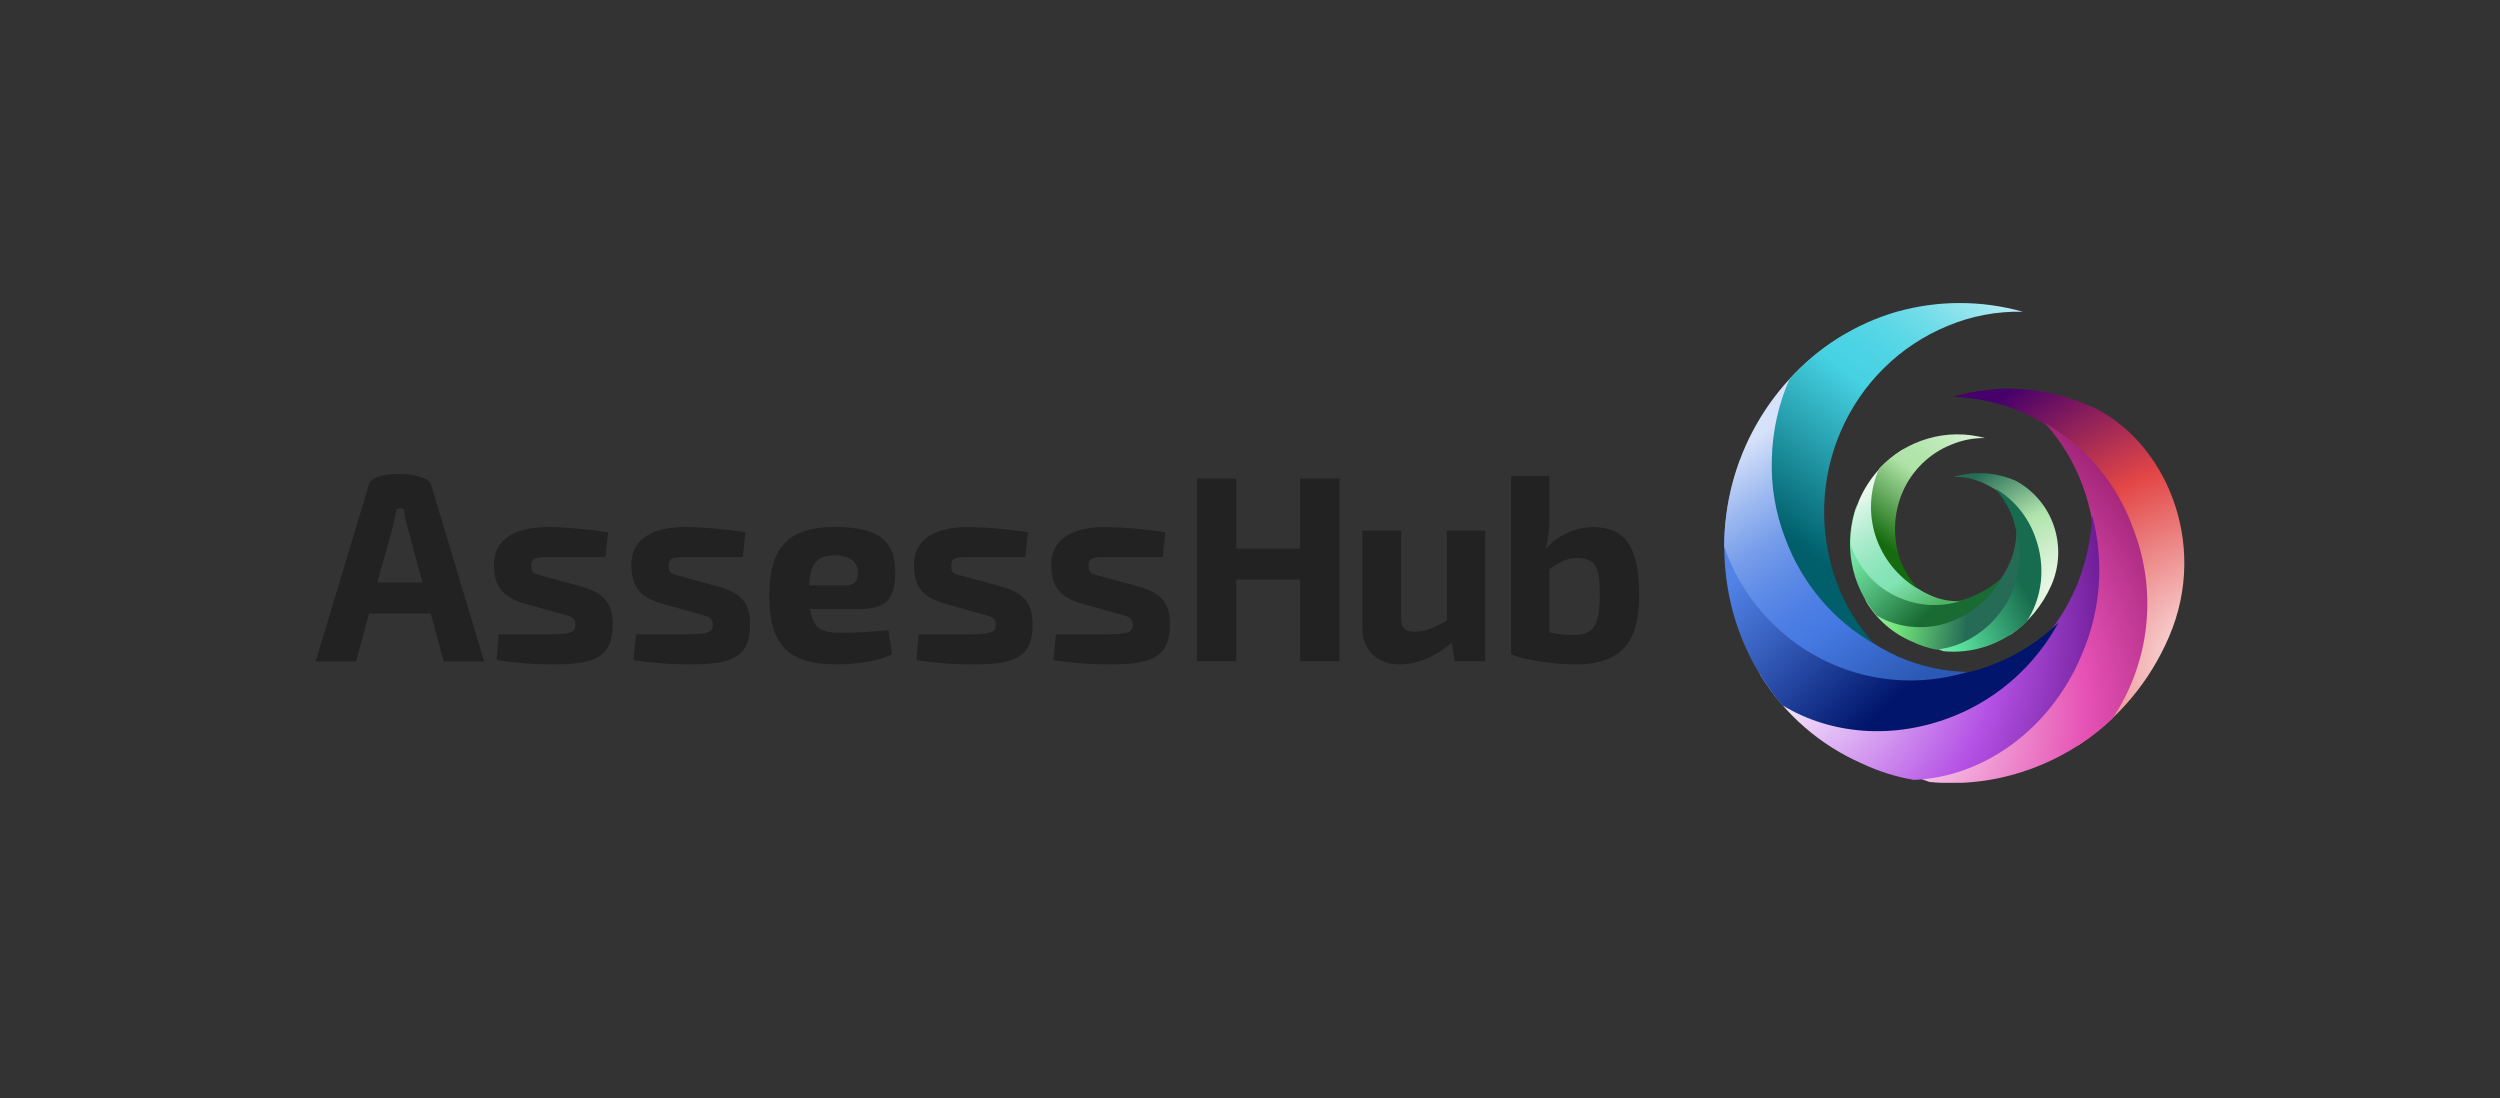 <svg width="198" height="87" viewBox="0 0 198 87" fill="none" xmlns="http://www.w3.org/2000/svg">
<rect x="0" y="0" width="198" height="87" fill="#333333" stroke="none"/>
<g clip-path="url(#clip0_740_3067)">
<path d="M29.229 48.594L28.203 52.387H25L29.27 38.214C29.804 37.297 33.499 37.297 34.115 38.298L38.344 52.387H35.141L34.115 48.594H29.229ZM32.267 41.716C32.132 41.267 32.036 40.806 31.98 40.34C31.89 40.293 31.793 40.265 31.692 40.257C31.592 40.265 31.494 40.293 31.405 40.34L31.118 41.716L29.886 46.135H33.458L32.267 41.716Z" fill="#222222"/>
<path d="M48.157 42.154L47.951 44.113H44.051C42.45 44.113 42.08 44.113 42.08 44.822C42.08 45.53 42.45 45.447 43.435 45.739L46.022 46.447C47.746 46.947 48.526 47.656 48.526 49.449C48.526 52.033 47.171 52.617 43.887 52.617C42.361 52.63 40.837 52.519 39.329 52.283L39.493 50.24H43.025C45.118 50.24 45.57 50.157 45.57 49.49C45.57 48.823 45.16 48.823 44.133 48.532L41.629 47.823C39.658 47.281 39.124 46.322 39.124 44.696C39.124 43.071 40.274 41.737 43.476 41.737C45.044 41.772 46.607 41.911 48.157 42.154Z" fill="#222222"/>
<path d="M59.037 42.154L58.831 44.113H54.89C53.33 44.113 52.96 44.113 52.96 44.822C52.96 45.53 53.33 45.447 54.274 45.739L56.861 46.447C58.626 46.947 59.406 47.656 59.406 49.449C59.406 52.033 58.01 52.617 54.725 52.617C53.2 52.63 51.676 52.519 50.168 52.283L50.373 50.24H53.904C55.957 50.24 56.45 50.157 56.45 49.49C56.45 48.823 55.998 48.823 55.013 48.532L52.467 47.823C50.538 47.281 50.004 46.322 50.004 44.696C50.004 43.071 51.154 41.737 54.315 41.737C55.896 41.77 57.473 41.91 59.037 42.154Z" fill="#222222"/>
<path d="M70.369 49.907L70.656 51.825C69.466 52.408 67.659 52.617 66.222 52.617C62.363 52.617 60.926 50.991 60.926 47.197C60.926 43.404 62.404 41.737 66.099 41.737C69.794 41.737 70.903 42.987 70.903 45.322C70.903 47.656 70.04 48.24 67.823 48.24H64.169C64.375 49.782 65.031 50.115 66.551 50.115C67.826 50.112 69.1 50.042 70.369 49.907ZM64.087 46.364H66.961C67.823 46.364 67.947 45.864 67.947 45.28C67.947 44.696 67.495 43.988 66.181 43.988C64.867 43.988 64.169 44.425 64.087 46.364Z" fill="#222222"/>
<path d="M81.413 42.154L81.208 44.113H77.308C75.707 44.113 75.337 44.113 75.337 44.822C75.337 45.53 75.707 45.447 76.692 45.739L79.278 46.447C81.003 46.947 81.783 47.656 81.783 49.449C81.783 52.033 80.428 52.617 77.144 52.617C75.618 52.63 74.094 52.519 72.586 52.283L72.75 50.24H76.281C78.375 50.24 78.868 50.157 78.868 49.49C78.868 48.823 78.416 48.823 77.39 48.532L74.885 47.823C72.915 47.281 72.381 46.322 72.381 44.696C72.381 43.071 73.572 41.737 76.733 41.737C78.3 41.772 79.864 41.911 81.413 42.154Z" fill="#222222"/>
<path d="M92.293 42.154L92.088 44.113H88.147C86.586 44.113 86.217 44.113 86.217 44.822C86.217 45.53 86.586 45.447 87.531 45.739L90.158 46.447C91.883 46.947 92.663 47.656 92.663 49.449C92.663 52.033 91.267 52.617 87.982 52.617C86.457 52.63 84.933 52.519 83.425 52.283L83.63 50.24H87.161C89.255 50.24 89.707 50.157 89.707 49.49C89.707 48.823 89.296 48.823 88.27 48.532L85.724 47.823C83.794 47.281 83.261 46.322 83.261 44.696C83.261 43.071 84.41 41.737 87.572 41.737C89.153 41.77 90.73 41.91 92.293 42.154Z" fill="#222222"/>
<path d="M106.089 52.367H102.968V45.905H97.918V52.367H94.798V37.902H97.918V43.446H102.968V37.902H106.089V52.367Z" fill="#222222"/>
<path d="M117.626 52.367H115.204L114.998 50.908C113.561 52.075 112.248 52.617 110.77 52.617C109.291 52.617 107.896 51.658 107.896 49.74V42.029H110.975V48.824C110.934 49.699 111.221 50.032 112.042 50.032C112.863 50.032 113.52 49.74 114.588 49.157V42.029H117.626V52.367Z" fill="#222222"/>
<path d="M129.82 47.114C129.82 50.24 128.917 52.617 124.852 52.617C123.415 52.617 120.951 52.367 119.679 51.825V37.693H122.717V40.986C122.725 41.815 122.629 42.642 122.43 43.446C122.895 42.939 123.453 42.528 124.072 42.237C124.693 41.949 125.361 41.779 126.043 41.737C128.711 41.737 129.82 43.279 129.82 47.114ZM126.7 47.114C126.7 44.863 126.371 44.196 124.852 44.196C124.072 44.196 123.456 44.571 122.717 45.072V50.074C123.387 50.248 124.079 50.318 124.77 50.282C126.166 50.261 126.7 49.574 126.7 47.114Z" fill="#222222"/>
<path d="M165.457 32.108C171.411 34.734 175.024 42.946 171.78 50.449C170.275 53.952 167.791 56.93 164.636 59.015L163.117 59.349C165.139 57.711 166.733 55.592 167.756 53.179C171.205 45.218 167.798 36.047 160.202 32.67C158.457 31.922 156.593 31.498 154.7 31.42C158.258 30.377 162.062 30.628 165.457 32.129V32.108Z" fill="url(#paint0_radial_740_3067)"/>
<path d="M156.137 58.703C163.979 55.451 167.921 46.364 164.924 38.402C164.253 36.6 163.25 34.945 161.968 33.525C165.206 35.361 167.684 38.321 168.947 41.862C169.906 44.315 170.258 46.97 169.971 49.594C169.685 52.217 168.77 54.729 167.305 56.91C165.369 58.738 163.075 60.13 160.572 60.995C158.081 61.867 155.435 62.187 152.812 61.933C151.332 61.422 149.935 60.691 148.665 59.766C151.202 60.048 153.769 59.69 156.137 58.724V58.703Z" fill="url(#paint1_radial_740_3067)"/>
<path d="M144.437 54.659C152.073 58.077 161.024 54.409 164.432 46.489C165.183 44.691 165.614 42.771 165.704 40.82C166.68 44.514 166.376 48.436 164.842 51.929C162.338 57.848 157 61.558 151.581 61.767C150.161 61.527 148.78 61.092 147.475 60.474C144.154 59.025 141.346 56.582 139.428 53.471C138.983 52.347 138.68 51.171 138.524 49.97C140.044 52.049 142.086 53.676 144.437 54.68V54.659Z" fill="url(#paint2_radial_740_3067)"/>
<path d="M138.729 43.738C139.43 45.624 140.49 47.352 141.849 48.823C143.214 50.282 144.846 51.457 146.653 52.283C148.481 53.097 150.447 53.542 152.442 53.596C154.429 53.643 156.402 53.259 158.231 52.471C160.014 51.73 161.643 50.655 163.035 49.303C161.218 52.65 158.317 55.257 154.823 56.681C150.02 58.64 144.97 58.181 141.151 55.847C138.903 53.224 137.411 50.022 136.84 46.593C136.258 43.175 136.598 39.66 137.826 36.422C137.526 38.906 137.836 41.426 138.729 43.758V43.738Z" fill="url(#paint3_linear_740_3067)"/>
<path d="M146.079 26.501C144.687 27.955 143.561 29.649 142.753 31.503C139.346 39.423 142.753 48.636 150.349 52.012C152.076 52.767 153.93 53.177 155.81 53.221C151.959 54.397 147.811 54.022 144.225 52.175C140.64 50.328 137.892 47.149 136.554 43.3C136.557 39.899 137.438 36.558 139.109 33.611C140.781 30.663 143.184 28.212 146.079 26.501Z" fill="url(#paint4_linear_740_3067)"/>
<path d="M160.202 24.688C158.163 24.641 156.135 25.024 154.249 25.813C150.467 27.367 147.433 30.358 145.792 34.15C144.151 37.942 144.032 42.235 145.463 46.114C146.133 47.916 147.137 49.571 148.419 50.991C145.188 49.134 142.703 46.183 141.398 42.654C140.617 40.639 140.253 38.482 140.33 36.318C140.383 34.147 140.857 32.008 141.726 30.023C144.02 27.482 146.961 25.636 150.225 24.688C153.49 23.771 156.938 23.771 160.202 24.688Z" fill="url(#paint5_linear_740_3067)"/>
<path d="M159.627 38.069C161.051 38.825 162.137 40.105 162.663 41.646C163.19 43.188 163.117 44.875 162.46 46.364C161.758 47.95 160.635 49.307 159.217 50.282L158.56 50.407C159.481 49.673 160.202 48.712 160.654 47.614C161.022 46.772 161.231 45.867 161.269 44.947C161.303 44.021 161.15 43.099 160.818 42.237C160.483 41.376 159.996 40.585 159.381 39.903C158.765 39.234 158.026 38.696 157.205 38.319C156.426 37.933 155.566 37.747 154.7 37.777C156.326 37.287 158.069 37.39 159.627 38.069Z" fill="url(#paint6_radial_740_3067)"/>
<path d="M155.399 50.115C157.107 49.422 158.478 48.074 159.217 46.364C159.947 44.644 160.006 42.707 159.382 40.945C159.059 40.122 158.601 39.36 158.027 38.694C159.495 39.551 160.615 40.911 161.188 42.529C161.604 43.645 161.759 44.843 161.64 46.03C161.517 47.211 161.108 48.343 160.449 49.324C159.569 50.138 158.535 50.761 157.411 51.158C156.29 51.547 155.1 51.689 153.921 51.575C153.242 51.366 152.604 51.041 152.032 50.616C153.177 50.696 154.325 50.525 155.399 50.115Z" fill="url(#paint7_radial_740_3067)"/>
<path d="M150.061 48.282C150.896 48.649 151.795 48.842 152.705 48.849C153.615 48.856 154.517 48.678 155.358 48.323C157.066 47.629 158.437 46.282 159.176 44.572C159.518 43.768 159.699 42.904 159.71 42.029C159.997 43.074 160.039 44.173 159.833 45.239C159.671 46.306 159.263 47.321 158.642 48.198C158.034 49.087 157.251 49.84 156.343 50.407C155.435 50.981 154.41 51.337 153.346 51.45C152.693 51.324 152.058 51.114 151.457 50.824C149.939 50.189 148.659 49.079 147.803 47.656C147.604 47.147 147.466 46.615 147.393 46.072C148.072 47.038 148.993 47.8 150.061 48.282Z" fill="url(#paint8_radial_740_3067)"/>
<path d="M147.474 43.321C147.785 44.172 148.26 44.951 148.87 45.614C149.477 46.282 150.219 46.809 151.046 47.156C151.878 47.517 152.77 47.715 153.674 47.74C154.578 47.749 155.473 47.565 156.302 47.198C157.095 46.86 157.83 46.396 158.478 45.822C157.658 47.32 156.352 48.484 154.783 49.115C153.799 49.543 152.73 49.729 151.662 49.657C150.592 49.603 149.55 49.288 148.624 48.74C147.61 47.56 146.93 46.123 146.655 44.582C146.38 43.041 146.522 41.453 147.064 39.986C146.949 41.115 147.089 42.256 147.474 43.321Z" fill="url(#paint9_linear_740_3067)"/>
<path d="M150.842 35.526C150.191 36.174 149.662 36.937 149.281 37.777C148.913 38.619 148.704 39.524 148.665 40.445C148.631 41.37 148.785 42.292 149.117 43.154C149.452 44.015 149.939 44.806 150.554 45.489C151.169 46.157 151.909 46.696 152.73 47.073C153.509 47.458 154.369 47.644 155.235 47.614C153.637 48.104 151.919 48.001 150.39 47.323C149.501 46.944 148.703 46.375 148.05 45.655C147.396 44.931 146.893 44.081 146.572 43.154C146.563 41.955 146.786 40.765 147.228 39.653C147.967 37.92 149.234 36.474 150.842 35.526Z" fill="url(#paint10_linear_740_3067)"/>
<path d="M157.206 34.692C156.275 34.682 155.353 34.867 154.496 35.234C152.788 35.928 151.417 37.275 150.678 38.986C149.947 40.705 149.889 42.643 150.513 44.405C150.846 45.21 151.303 45.956 151.868 46.614C150.298 45.68 149.116 44.199 148.543 42.446C147.978 40.693 148.08 38.789 148.83 37.11C149.883 35.981 151.216 35.16 152.689 34.734C154.163 34.303 155.724 34.289 157.206 34.692Z" fill="url(#paint11_linear_740_3067)"/>
</g>
<defs>
<radialGradient id="paint0_radial_740_3067" cx="0" cy="0" r="1" gradientUnits="userSpaceOnUse" gradientTransform="translate(175.755 53.023) scale(27.328 27.745)">
<stop stop-color="white"/>
<stop offset="0.59" stop-color="#E34646"/>
<stop offset="1" stop-color="#47006B"/>
</radialGradient>
<radialGradient id="paint1_radial_740_3067" cx="0" cy="0" r="1" gradientUnits="userSpaceOnUse" gradientTransform="translate(148.051 56.925) rotate(-68.709) scale(35.075 33.869)">
<stop stop-color="white"/>
<stop offset="0.51" stop-color="#E551B4"/>
<stop offset="1" stop-color="#6B0047"/>
</radialGradient>
<radialGradient id="paint2_radial_740_3067" cx="0" cy="0" r="1" gradientUnits="userSpaceOnUse" gradientTransform="translate(138.856 50.094) rotate(-18.787) scale(32.942 33.43)">
<stop stop-color="white"/>
<stop offset="0.12" stop-color="white"/>
<stop offset="0.59" stop-color="#B451E5"/>
<stop offset="1" stop-color="#47006B"/>
</radialGradient>
<linearGradient id="paint3_linear_740_3067" x1="134.229" y1="33.412" x2="152.842" y2="52.76" gradientUnits="userSpaceOnUse">
<stop stop-color="white"/>
<stop offset="0.01" stop-color="#F8FAFE"/>
<stop offset="0.06" stop-color="#CCDAF7"/>
<stop offset="0.11" stop-color="#A6BFF2"/>
<stop offset="0.16" stop-color="#87A9ED"/>
<stop offset="0.22" stop-color="#6F98EA"/>
<stop offset="0.28" stop-color="#5E8CE7"/>
<stop offset="0.34" stop-color="#5484E5"/>
<stop offset="0.42" stop-color="#5182E5"/>
<stop offset="0.63" stop-color="#365EBC"/>
<stop offset="1" stop-color="#00156B"/>
</linearGradient>
<linearGradient id="paint4_linear_740_3067" x1="140.261" y1="33.696" x2="153.175" y2="52.853" gradientUnits="userSpaceOnUse">
<stop stop-color="#D6E2F9"/>
<stop offset="0.04" stop-color="#CAD9F7"/>
<stop offset="0.19" stop-color="#9BB8F0"/>
<stop offset="0.33" stop-color="#769DEA"/>
<stop offset="0.47" stop-color="#5C8AE6"/>
<stop offset="0.59" stop-color="#4C7EE4"/>
<stop offset="0.68" stop-color="#467AE3"/>
<stop offset="1" stop-color="#2B59B5"/>
</linearGradient>
<linearGradient id="paint5_linear_740_3067" x1="161.767" y1="17.31" x2="140.859" y2="45.495" gradientUnits="userSpaceOnUse">
<stop stop-color="white"/>
<stop offset="0.01" stop-color="white"/>
<stop offset="0.09" stop-color="white"/>
<stop offset="0.11" stop-color="#EDFBFC"/>
<stop offset="0.19" stop-color="#BBEEF5"/>
<stop offset="0.27" stop-color="#91E4EE"/>
<stop offset="0.34" stop-color="#70DCE9"/>
<stop offset="0.41" stop-color="#59D7E6"/>
<stop offset="0.48" stop-color="#4BD3E4"/>
<stop offset="0.54" stop-color="#46D2E3"/>
<stop offset="0.92" stop-color="#005F6B"/>
</linearGradient>
<radialGradient id="paint6_radial_740_3067" cx="0" cy="0" r="1" gradientUnits="userSpaceOnUse" gradientTransform="translate(164.235 47.447) scale(12.336 12.524)">
<stop stop-color="white"/>
<stop offset="0.59" stop-color="#AFE3AB"/>
<stop offset="1" stop-color="#256B55"/>
</radialGradient>
<radialGradient id="paint7_radial_740_3067" cx="0" cy="0" r="1" gradientUnits="userSpaceOnUse" gradientTransform="translate(148.311 54.048) rotate(-68.696) scale(14.382 13.887)">
<stop stop-color="white"/>
<stop offset="0.51" stop-color="#5CE59F"/>
<stop offset="1" stop-color="#176B4E"/>
</radialGradient>
<radialGradient id="paint8_radial_740_3067" cx="0" cy="0" r="1" gradientUnits="userSpaceOnUse" gradientTransform="translate(142.296 48.67) rotate(-18.78) scale(13.506 13.706)">
<stop stop-color="white"/>
<stop offset="0.12" stop-color="white"/>
<stop offset="0.59" stop-color="#73E57C"/>
<stop offset="1" stop-color="#256B55"/>
</radialGradient>
<linearGradient id="paint9_linear_740_3067" x1="145.487" y1="38.636" x2="153.909" y2="47.395" gradientUnits="userSpaceOnUse">
<stop stop-color="white"/>
<stop offset="0.03" stop-color="#EAFBF2"/>
<stop offset="0.08" stop-color="#C5F4D9"/>
<stop offset="0.14" stop-color="#A6EFC5"/>
<stop offset="0.2" stop-color="#8EEAB6"/>
<stop offset="0.26" stop-color="#7DE7AB"/>
<stop offset="0.33" stop-color="#73E6A4"/>
<stop offset="0.42" stop-color="#70E5A2"/>
<stop offset="0.63" stop-color="#53BC7D"/>
<stop offset="1" stop-color="#196B33"/>
</linearGradient>
<linearGradient id="paint10_linear_740_3067" x1="148.206" y1="38.777" x2="154.05" y2="47.445" gradientUnits="userSpaceOnUse">
<stop stop-color="#E7F9ED"/>
<stop offset="0.07" stop-color="#D7F5E4"/>
<stop offset="0.25" stop-color="#B2EDD0"/>
<stop offset="0.42" stop-color="#98E8C1"/>
<stop offset="0.57" stop-color="#88E4B8"/>
<stop offset="0.68" stop-color="#82E3B5"/>
<stop offset="1" stop-color="#4FB563"/>
</linearGradient>
<linearGradient id="paint11_linear_740_3067" x1="157.908" y1="31.357" x2="148.453" y2="44.11" gradientUnits="userSpaceOnUse">
<stop stop-color="white"/>
<stop offset="0.01" stop-color="white"/>
<stop offset="0.09" stop-color="white"/>
<stop offset="0.13" stop-color="#F2FAF0"/>
<stop offset="0.24" stop-color="#D4F0D0"/>
<stop offset="0.35" stop-color="#BFE9B9"/>
<stop offset="0.45" stop-color="#B2E5AB"/>
<stop offset="0.54" stop-color="#AEE3A6"/>
<stop offset="0.92" stop-color="#166B0F"/>
</linearGradient>
<clipPath id="clip0_740_3067">
<rect width="148" height="38" fill="white" transform="translate(25 24)"/>
</clipPath>
</defs>
</svg>
